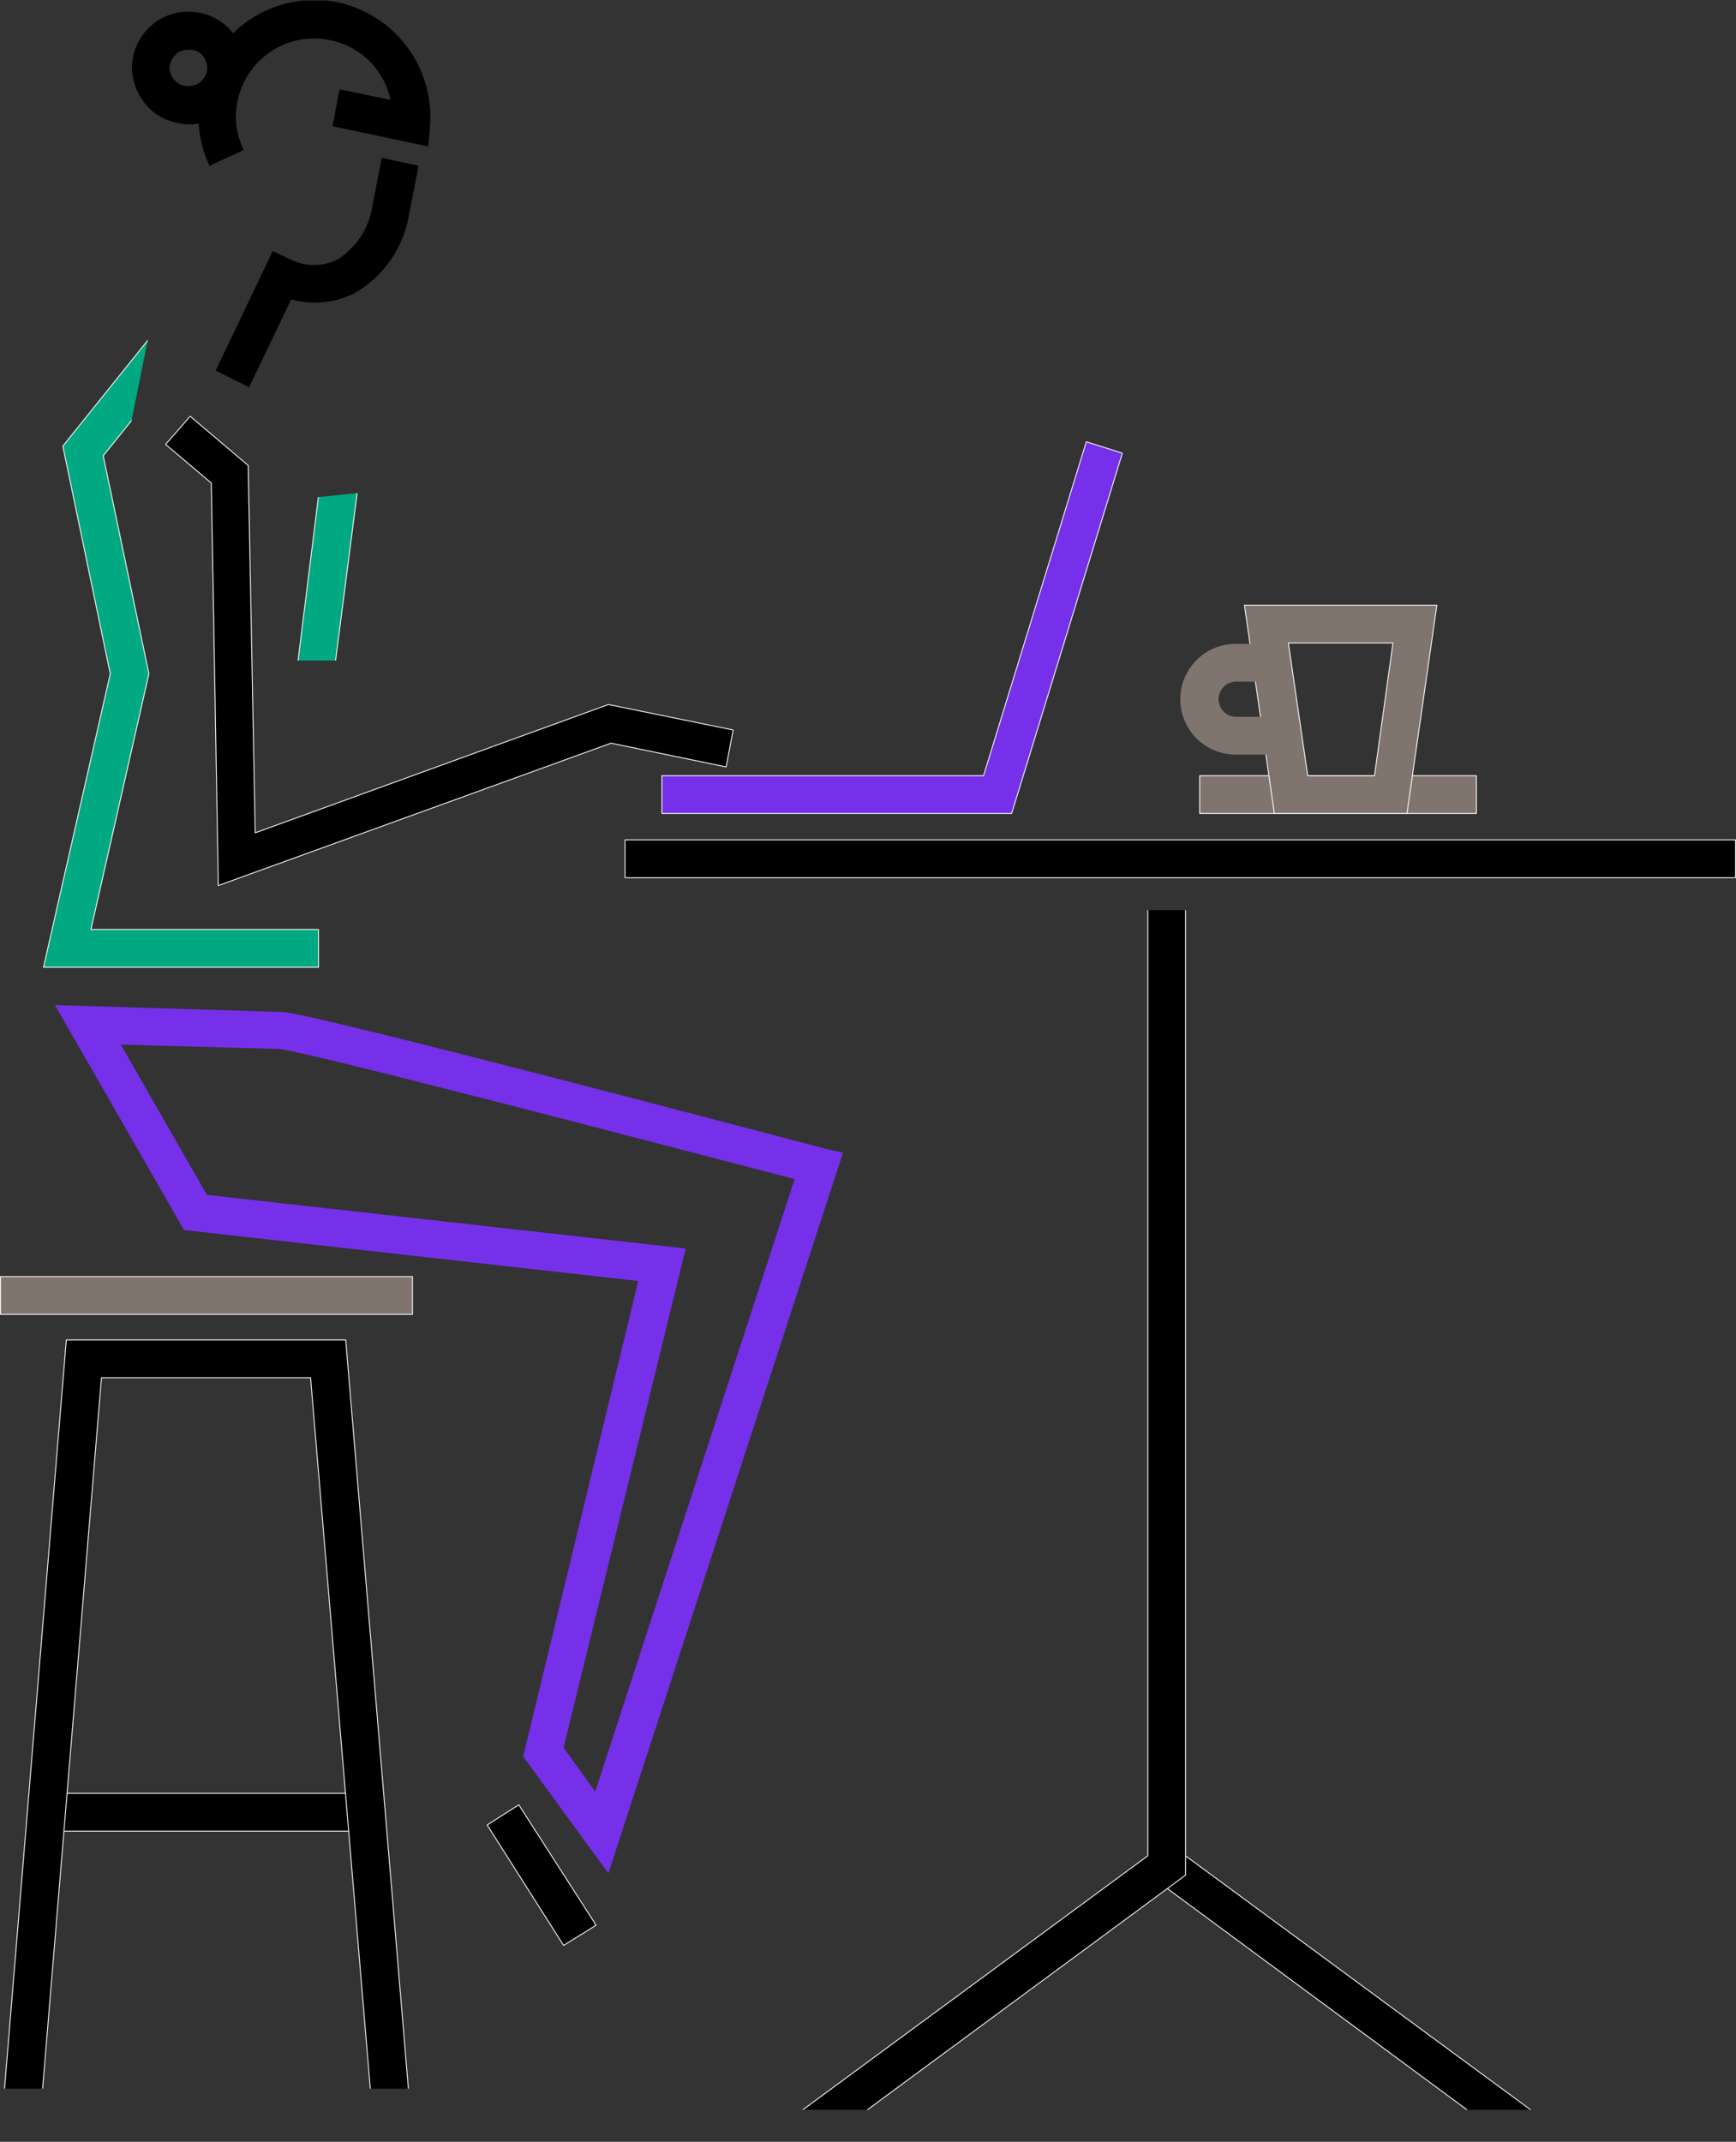 <svg xmlns="http://www.w3.org/2000/svg" xmlns:xlink="http://www.w3.org/1999/xlink" width="112.181" height="138.375" viewBox="0 0 112.181 138.375"><rect x="0" y="0" width="112.181" height="138.375" fill="#333333" stroke="none"/><defs><style>.cls-1,.cls-2,.cls-5{fill:none;}.cls-1{clip-rule:evenodd;}.cls-3{clip-path:url(#clip-path);}.cls-4{clip-path:url(#clip-path-2);}.cls-5{stroke:#fff;stroke-linecap:round;stroke-linejoin:round;stroke-width:0.057px;}.cls-6{fill:#7630ea;}.cls-7{fill:#80746e;}.cls-8{clip-path:url(#clip-path-3);}.cls-9{fill:#01a982;}.cls-10{clip-path:url(#clip-path-4);}.cls-11{clip-path:url(#clip-path-5);}.cls-12{clip-path:url(#clip-path-6);}</style><clipPath id="clip-path" transform="translate(-0.654 0.037)"><polygon class="cls-1" points="0 0 112.92 0 112.92 138.48 0 138.48 0 0 0 0"/></clipPath><clipPath id="clip-path-2" transform="translate(-0.654 0.037)"><polygon class="cls-2" points="0 138.48 112.92 138.48 112.92 0 0 0 0 138.48 0 138.48"/></clipPath><clipPath id="clip-path-3" transform="translate(-0.654 0.037)"><polygon class="cls-2" points="18.452 35.315 18.849 42.64 23.334 42.64 24.015 31.795 20.098 32.193 18.452 35.315 18.452 35.315"/></clipPath><clipPath id="clip-path-4" transform="translate(-0.654 0.037)"><polygon class="cls-2" points="29.465 134.903 0.285 134.903 0.285 85.961 29.465 85.961 29.465 134.903 29.465 134.903"/></clipPath><clipPath id="clip-path-5" transform="translate(-0.654 0.037)"><polygon class="cls-2" points="107.073 136.265 51.379 136.265 51.379 58.765 107.073 58.765 107.073 136.265 107.073 136.265"/></clipPath><clipPath id="clip-path-6" transform="translate(-0.654 0.037)"><polygon class="cls-2" points="10.731 19.304 8.687 29.467 12.207 47.352 10.901 55.926 10.901 57.515 24.583 58.197 24.129 63.761 0.058 63.477 3.691 23.79 10.731 19.304 10.731 19.304"/></clipPath></defs><g id="レイヤー_2" data-name="レイヤー 2"><g id="レイヤー_1-2" data-name="レイヤー 1"><g class="cls-3"><g class="cls-4"><polygon points="112.153 56.701 40.393 56.701 40.393 54.26 112.153 54.26 112.153 56.701 112.153 56.701"/><polygon class="cls-5" points="112.153 56.701 40.393 56.701 40.393 54.26 112.153 54.26 112.153 56.701 112.153 56.701"/><polygon class="cls-6" points="65.373 52.556 42.778 52.556 42.778 50.115 63.556 50.115 70.198 28.54 72.526 29.278 65.373 52.556 65.373 52.556"/><polygon class="cls-5" points="65.373 52.556 42.778 52.556 42.778 50.115 63.556 50.115 70.198 28.54 72.526 29.278 65.373 52.556 65.373 52.556"/><polygon class="cls-7" points="95.405 52.556 77.522 52.556 77.522 50.115 95.405 50.115 95.405 52.556 95.405 52.556"/><polygon class="cls-5" points="95.405 52.556 77.522 52.556 77.522 50.115 95.405 50.115 95.405 52.556 95.405 52.556"/><path class="cls-7" d="M91.574,52.519H83.001l-1.93-13.456H93.504l-1.93,13.456Zm-6.415-2.441h4.315l1.192-8.573H83.91l1.249,8.573Z" transform="translate(-0.654 0.037)"/><path class="cls-5" d="M91.574,52.519H83.001l-1.93-13.456H93.504l-1.93,13.456Zm-6.415-2.441h4.315l1.192-8.573H83.91l1.249,8.573Z" transform="translate(-0.654 0.037)"/><path class="cls-7" d="M83.739,48.715h-3.236a3.577,3.577,0,0,1,0-7.154h2.384v2.441H80.503a1.136,1.136,0,0,0,0,2.271h3.236Z" transform="translate(-0.654 0.037)"/><polygon points="23.362 118.304 3.264 118.304 3.264 115.863 23.362 115.863 23.362 118.304 23.362 118.304"/><polygon class="cls-5" points="23.362 118.304 3.264 118.304 3.264 115.863 23.362 115.863 23.362 118.304 23.362 118.304"/><polygon class="cls-7" points="26.654 84.919 0.028 84.919 0.028 82.478 26.654 82.478 26.654 84.919 26.654 84.919"/><polygon class="cls-5" points="26.654 84.919 0.028 84.919 0.028 82.478 26.654 82.478 26.654 84.919 26.654 84.919"/><path d="M16.748,24.982l-2.157-1.079,3.69-7.722,1.079.511a3.431,3.431,0,0,0,3.066.057,4.931,4.931,0,0,0,2.271-3.35l.625-3.236,2.384.511-.625,3.18a7.21,7.21,0,0,1-3.52,5.053,5.736,5.736,0,0,1-4.088.397Z" transform="translate(-0.654 0.037)"/><path d="M14.194,10.674a7.497,7.497,0,0,1-.568-4.713,7.396,7.396,0,0,1,3.236-4.769,7.495,7.495,0,0,1,5.62-1.079,7.575,7.575,0,0,1,5.961,7.949L28.33,9.425,22.142,8.119l.454-2.385,3.293.681a4.981,4.981,0,0,0-3.917-3.861A5.046,5.046,0,0,0,16.01,6.473a4.767,4.767,0,0,0,.397,3.18Z" transform="translate(-0.654 0.037)"/><path d="M12.831,8.006a3.316,3.316,0,0,1-.738-.114A3.386,3.386,0,0,1,9.822,6.359a3.553,3.553,0,0,1-.568-2.725A3.64,3.64,0,0,1,13.569.795a3.513,3.513,0,0,1,2.328,1.59,3.787,3.787,0,0,1,.511,2.725,3.602,3.602,0,0,1-1.59,2.271,3.442,3.442,0,0,1-1.987.625Zm0-4.826a1.511,1.511,0,0,0-.681.17,1.728,1.728,0,0,0-.511.738,1.189,1.189,0,0,0,.965,1.419,1.315,1.315,0,0,0,.908-.17,1.351,1.351,0,0,0,.511-.738h0a1.262,1.262,0,0,0-.17-.908,1.103,1.103,0,0,0-.795-.511Z" transform="translate(-0.654 0.037)"/><path class="cls-6" d="M39.968,120.992l-5.507-7.551,7.437-30.716L12.547,79.431,4.202,64.896l14.818.454c3.123.397,33.552,8.46,34.858,8.8l1.249.284Zm-2.895-8.119,2.044,2.839L52.004,76.138c-11.127-2.896-30.657-8.006-33.268-8.403L8.46,67.451,14.023,77.16l30.941,3.463Z" transform="translate(-0.654 0.037)"/><polygon points="14.108 57.212 13.654 31.208 10.702 28.71 12.291 26.893 16.038 30.073 16.492 53.805 39.315 45.516 47.376 47.162 46.922 49.547 39.485 48.014 14.108 57.212 14.108 57.212"/><polygon class="cls-5" points="14.108 57.212 13.654 31.208 10.702 28.71 12.291 26.893 16.038 30.073 16.492 53.805 39.315 45.516 47.376 47.162 46.922 49.547 39.485 48.014 14.108 57.212 14.108 57.212"/><polygon points="36.419 125.685 31.48 117.907 33.524 116.601 38.52 124.38 36.419 125.685 36.419 125.685"/><polygon class="cls-5" points="36.419 125.685 31.48 117.907 33.524 116.601 38.52 124.38 36.419 125.685 36.419 125.685"/><g class="cls-8"><polygon class="cls-9" points="21.488 44.21 19.104 43.926 20.693 31.151 23.135 31.435 21.488 44.21 21.488 44.21"/><polygon class="cls-5" points="21.488 44.21 19.104 43.926 20.693 31.151 23.135 31.435 21.488 44.21 21.488 44.21"/></g><g class="cls-10"><polygon points="23.986 135.621 20.069 89.007 6.557 89.007 2.697 135.621 0.255 135.394 4.286 86.566 22.34 86.566 26.427 135.394 23.986 135.621 23.986 135.621"/><polygon class="cls-5" points="23.986 135.621 20.069 89.007 6.557 89.007 2.697 135.621 0.255 135.394 4.286 86.566 22.34 86.566 26.427 135.394 23.986 135.621 23.986 135.621"/></g><g class="cls-11"><polygon points="97.563 138.347 73.718 120.746 75.138 118.815 98.982 136.36 97.563 138.347 97.563 138.347"/><polygon class="cls-5" points="97.563 138.347 73.718 120.746 75.138 118.815 98.982 136.36 97.563 138.347 97.563 138.347"/><polygon points="53.28 138.347 51.804 136.36 74.172 119.894 74.172 58.575 76.614 58.575 76.614 121.143 53.28 138.347 53.28 138.347"/><polygon class="cls-5" points="53.28 138.347 51.804 136.36 74.172 119.894 74.172 58.575 76.614 58.575 76.614 121.143 53.28 138.347 53.28 138.347"/></g><g class="cls-12"><polygon class="cls-9" points="20.58 62.492 2.81 62.492 7.125 43.529 4.059 28.823 10.077 21.329 12.007 22.805 6.671 29.448 9.623 43.529 5.876 60.051 20.58 60.051 20.58 62.492 20.58 62.492"/><polygon class="cls-5" points="20.58 62.492 2.81 62.492 7.125 43.529 4.059 28.823 10.077 21.329 12.007 22.805 6.671 29.448 9.623 43.529 5.876 60.051 20.58 60.051 20.58 62.492 20.58 62.492"/></g></g></g></g></g></svg>